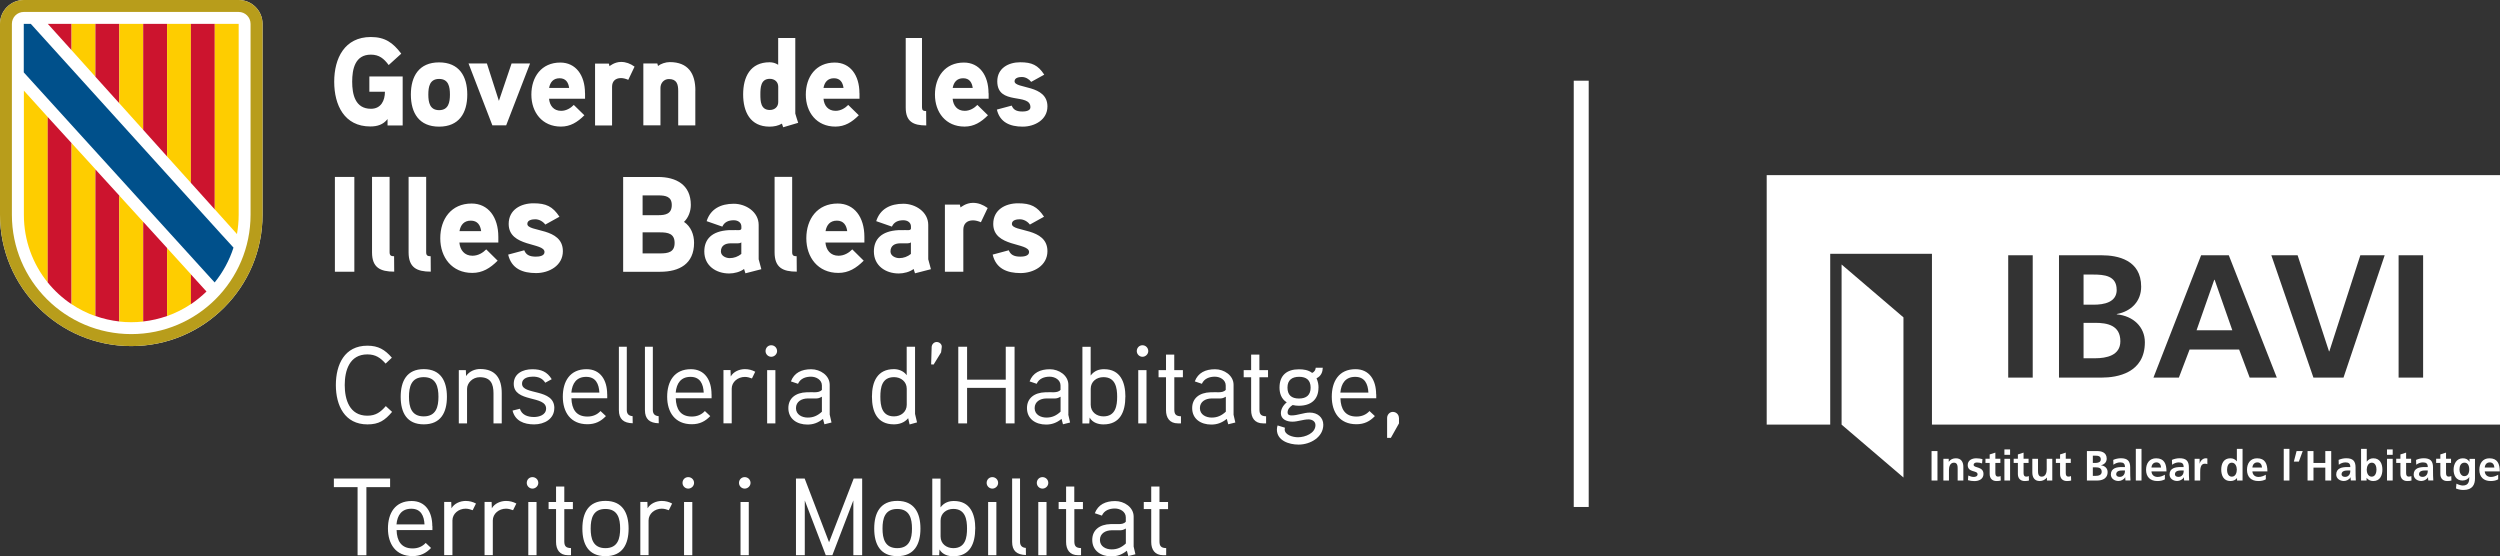 <?xml version="1.0" encoding="UTF-8"?>
<svg id="Capa_2" data-name="Capa 2" xmlns="http://www.w3.org/2000/svg" viewBox="0 0 439.62 97.85">
  <rect x="0" y="0" width="439.62" height="97.85" fill="#333333" stroke="none"/>
  <defs>
    <style>
      .cls-1 {
        fill-rule: evenodd;
      }

      .cls-1, .cls-2 {
        fill: #fff;
      }

      .cls-3 {
        fill: #00508b;
      }

      .cls-4 {
        fill: #b89d1b;
      }

      .cls-5 {
        fill: #fecd00;
      }

      .cls-6 {
        fill: #cc142e;
      }
    </style>
  </defs>
  <g id="Capa_1-2" data-name="Capa 1">
    <rect class="cls-2" x="276.74" y="14.19" width="2.63" height="74.96"/>
    <g>
      <path class="cls-2" d="M41.97,0H4.2C1.88,0,0,1.88,0,4.2v33.57c0,12.75,10.34,23.09,23.09,23.09s23.08-10.34,23.08-23.09V4.2c0-2.32-1.88-4.2-4.2-4.2"/>
      <path class="cls-4" d="M41.97,0H4.2C1.88,0,0,1.88,0,4.2v33.57c0,12.75,10.33,23.09,23.08,23.09s23.09-10.34,23.09-23.09V4.2c0-2.32-1.88-4.2-4.2-4.2M44.06,37.77c0,11.59-9.4,20.98-20.98,20.98S2.09,49.36,2.09,37.77V4.2c0-1.16.93-2.1,2.1-2.1h37.77c1.16,0,2.1.93,2.1,2.1v33.57h0Z"/>
      <polygon class="cls-6" points="12.59 4.2 8.41 4.2 12.59 8.83 12.59 4.2"/>
      <polygon class="cls-5" points="12.59 8.39 12.59 4.2 16.79 4.2 16.79 13.5 12.59 8.83 12.59 8.39"/>
      <polygon class="cls-6" points="16.78 4.2 20.98 4.2 20.98 18.16 16.78 13.5 16.78 4.2"/>
      <polygon class="cls-5" points="20.98 4.2 25.18 4.2 25.18 22.83 20.98 18.16 20.98 4.2"/>
      <polygon class="cls-6" points="25.18 4.2 29.38 4.2 29.38 27.51 25.18 22.83 25.18 4.2"/>
      <polygon class="cls-5" points="29.38 26.22 29.38 4.2 33.57 4.2 33.57 29.38 33.57 32.16 29.38 27.51 29.38 26.22"/>
      <polygon class="cls-6" points="33.57 4.2 37.77 4.2 37.77 36.83 33.57 32.16 33.57 4.2"/>
      <path class="cls-5" d="M37.77,36.83V4.2h4.2v33.58c0,1.16-.11,2.29-.3,3.38l-3.89-4.33Z"/>
      <path class="cls-5" d="M4.2,37.8c0,4.5,1.57,8.63,4.2,11.88v-29.1l-4.2-4.64v21.87Z"/>
      <path class="cls-6" d="M8.39,20.57v29.1c1.2,1.48,2.61,2.77,4.2,3.83v-28.33l-4.2-4.6Z"/>
      <path class="cls-5" d="M12.59,25.17v28.32c1.3.87,2.7,1.58,4.2,2.1v-25.82l-4.2-4.6Z"/>
      <path class="cls-6" d="M16.78,55.57c1.34.47,2.74.8,4.2.96v-22.14l-4.2-4.6v25.78Z"/>
      <path class="cls-5" d="M20.98,53.5v3.04c.69.08,1.39.12,2.09.12s1.41-.04,2.1-.12v-17.54l-4.2-4.61v19.11Z"/>
      <path class="cls-6" d="M29.38,43.61l-4.2-4.61v17.53c1.45-.16,2.86-.49,4.2-.96v-11.96Z"/>
      <path class="cls-5" d="M29.38,55.58c1.49-.53,2.91-1.24,4.2-2.11v-5.23l-4.2-4.62v11.96Z"/>
      <path class="cls-6" d="M33.57,48.24v5.25c.98-.66,1.9-1.41,2.74-2.23l-2.74-3.01Z"/>
      <path class="cls-3" d="M37.77,49.64c1.44-1.79,2.57-3.85,3.29-6.1l-2.22-2.43L5.42,4.2h-1.24v8.53s32.71,36.01,32.72,36.01l.83.91h.02Z"/>
    </g>
    <g>
      <path class="cls-2" d="M64.95,13.44v2.69h2.74c0,1.56-.69,3-2.46,3-2.77,0-3.3-2.53-3.3-4.76s.51-4.76,3.28-4.76c1.48,0,2.3.7,3.14,1.83l2.21-2c-1.46-1.94-2.86-2.93-5.35-2.93-4.63,0-6.44,3.76-6.44,7.86s1.77,7.87,6.35,7.87c1.22,0,2.26-.31,3.03-1.3v1.12h2.66v-8.61h-5.86ZM82.17,16.63c0-3.24-1.44-5.66-4.96-5.66s-4.96,2.43-4.96,5.66,1.44,5.64,4.96,5.64,4.96-2.4,4.96-5.64M79.12,16.63c0,1.37-.26,2.74-1.9,2.74s-1.9-1.37-1.9-2.74.24-2.75,1.9-2.75,1.9,1.38,1.9,2.75M89.96,11.16l-2.23,6.58-2.11-6.58h-3.23l4.19,10.88h2.43l4.2-10.88h-3.25ZM102.87,16.39c0-3.19-1.64-5.39-4.34-5.39-3.32,0-5.09,2.53-5.09,5.64s1.9,5.62,5.2,5.62c1.66,0,2.9-.77,4.12-1.99l-1.86-1.82c-.53.55-1.31,1.04-2.23,1.04-1.31,0-2.02-.93-2.12-2.13h6.33v-.96h0ZM96.56,15.46c.18-1.01.75-1.7,1.84-1.7s1.55.73,1.68,1.7h-3.52ZM111.59,11.72c-.77-.55-1.53-.83-2.39-.83-1.15,0-2.02.75-2.02.75l-.11-.46h-2.43v10.88h2.99v-6.81c0-.93.56-1.52,1.57-1.52.42,0,.87.13,1.28.31l1.1-2.31ZM122.28,15.92c0-3.01-1.28-5-4.51-5-.71,0-1.57.29-2.06.68l-.12-.44h-2.46v10.88h3.01v-6.58c0-.86.62-1.56,1.48-1.56,1.38,0,1.64.9,1.64,2.09v6.06h3.01v-6.13h0ZM140.36,21.6c-.05-.15-.51-1.56-.51-1.63V6.68h-3.01v4.71c-.49-.31-.97-.44-1.51-.44-3.41,0-4.65,2.6-4.65,5.64s1.22,5.68,4.65,5.68c.75,0,1.53-.15,2.17-.53l.22.64,2.63-.78ZM136.85,17.95c0,.86-.64,1.39-1.48,1.39-1.61,0-1.66-1.54-1.66-2.73s.05-2.75,1.66-2.75c.84,0,1.48.53,1.48,1.39v2.7ZM151.13,16.39c0-3.19-1.64-5.39-4.34-5.39-3.32,0-5.09,2.53-5.09,5.64s1.9,5.62,5.2,5.62c1.66,0,2.9-.77,4.12-1.99l-1.86-1.82c-.53.55-1.31,1.04-2.23,1.04-1.31,0-2.02-.93-2.12-2.13h6.33v-.96h0ZM144.81,15.46c.18-1.01.75-1.7,1.84-1.7s1.55.73,1.68,1.7h-3.52ZM162.86,19.53c-.51,0-.73-.13-.73-.66V6.68h-2.86v12.25c0,2.46,1.33,3.13,3.61,3.13l-.02-2.52ZM173.83,16.39c0-3.19-1.64-5.39-4.33-5.39-3.32,0-5.09,2.53-5.09,5.64s1.9,5.62,5.2,5.62c1.66,0,2.9-.77,4.12-1.99l-1.86-1.82c-.53.55-1.31,1.04-2.23,1.04-1.31,0-2.02-.93-2.12-2.13h6.33v-.96ZM167.53,15.46c.18-1.01.75-1.7,1.84-1.7s1.55.73,1.68,1.7h-3.52ZM184.19,18.72c0-3.92-5.78-3.04-5.78-4.43,0-.64.82-.75,1.28-.75.64,0,1.26.35,1.64.86l2.3-1.27c-1.1-1.68-2.17-2.18-4.23-2.18s-4.03,1.04-4.03,3.35c0,4.33,5.83,1.96,5.83,4.56,0,.66-.93.75-1.41.75-1.13,0-1.61-.37-1.88-1.04l-2.61.7c.53,2.26,2.33,3,4.54,3,2.09,0,4.35-1.19,4.35-3.55"/>
      <path class="cls-2" d="M62.31,31.11h-3.42v16.67h3.42v-16.67ZM69.3,45.06c-.55,0-.79-.14-.79-.72v-13.24h-3.09v13.28c0,2.67,1.44,3.39,3.9,3.39l-.02-2.72ZM75.73,45.06c-.55,0-.79-.14-.79-.72v-13.24h-3.09v13.28c0,2.67,1.44,3.39,3.9,3.39l-.02-2.72ZM87.63,41.64c0-3.46-1.77-5.85-4.7-5.85-3.59,0-5.51,2.74-5.51,6.11s2.06,6.09,5.63,6.09c1.8,0,3.14-.83,4.46-2.15l-2.01-1.99c-.57.59-1.41,1.12-2.42,1.12-1.41,0-2.18-1-2.3-2.32h6.85v-1.02h0ZM80.8,40.64c.19-1.1.81-1.84,1.99-1.84s1.68.79,1.82,1.84h-3.81ZM98.98,44.17c0-4.25-6.25-3.3-6.25-4.8,0-.7.89-.81,1.39-.81.7,0,1.37.39,1.77.93l2.49-1.38c-1.2-1.82-2.35-2.36-4.57-2.36s-4.36,1.12-4.36,3.63c0,4.13,6.3,3.22,6.3,4.94,0,.72-1,.81-1.53.81-1.22,0-1.75-.4-2.03-1.12l-2.83.76c.57,2.46,2.51,3.25,4.91,3.25,2.27,0,4.71-1.3,4.71-3.86M122.05,42.7c0-1.44-.55-2.87-1.77-3.68.79-.76,1.2-1.89,1.2-2.98,0-3.54-2.57-4.92-5.77-4.92h-6.13v16.67h6.51c3.38,0,5.96-1.39,5.96-5.09M118.13,36.05c0,1.55-1.07,1.79-2.37,1.79h-2.76v-3.48h2.76c1.27,0,2.37.19,2.37,1.69M118.63,42.72c0,1.65-1.17,1.84-2.54,1.84h-3.09v-3.7h3.09c1.37,0,2.54.21,2.54,1.86M133.41,45.55v-6c0-2.29-2.25-3.72-4.38-3.72-2.28,0-4.09.9-4.77,3.06l2.76.96c.36-.81,1.1-1.12,2.01-1.12.74,0,1.34.4,1.34,1.1v.33c0,.14-.09.29-.41.31,0,0-1-.02-1.8,0-3,.17-4.31,1.6-4.31,3.75,0,2.51,2.06,3.87,4.38,3.87.87,0,1.92-.26,2.61-.79l.24.76,2.8-.72-.48-1.79ZM130.37,44.65c-.6.48-1.29.74-2.06.74-.65,0-1.54-.38-1.54-1.17,0-1.03.76-1.41,1.65-1.43h1.34c.24,0,.43-.05.6-.17v2.02ZM140.09,45.06c-.55,0-.79-.14-.79-.72v-13.24h-3.09v13.28c0,2.67,1.44,3.39,3.9,3.39l-.02-2.72ZM152,41.64c0-3.46-1.77-5.85-4.7-5.85-3.59,0-5.51,2.74-5.51,6.11s2.06,6.09,5.63,6.09c1.8,0,3.14-.83,4.46-2.15l-2.01-1.99c-.57.59-1.41,1.12-2.42,1.12-1.41,0-2.18-1-2.3-2.32h6.85v-1.02h0ZM145.17,40.64c.19-1.1.82-1.84,1.99-1.84s1.68.79,1.82,1.84h-3.81ZM163.23,45.55v-6c0-2.29-2.25-3.72-4.38-3.72-2.28,0-4.09.9-4.77,3.06l2.76.96c.36-.81,1.1-1.12,2.01-1.12.74,0,1.34.4,1.34,1.1v.33c0,.14-.09.29-.41.31,0,0-1-.02-1.8,0-3,.17-4.31,1.6-4.31,3.75,0,2.51,2.06,3.87,4.38,3.87.87,0,1.92-.26,2.61-.79l.24.76,2.8-.72-.48-1.79ZM160.19,44.65c-.6.48-1.29.74-2.06.74-.65,0-1.54-.38-1.54-1.17,0-1.03.76-1.41,1.65-1.43h1.34c.24,0,.43-.05.6-.17v2.02ZM173.68,36.58c-.84-.59-1.65-.91-2.59-.91-1.24,0-2.18.81-2.18.81l-.12-.5h-2.63v11.8h3.24v-7.38c0-1,.59-1.65,1.7-1.65.46,0,.93.14,1.39.33l1.19-2.5ZM184.19,44.17c0-4.25-6.25-3.3-6.25-4.8,0-.7.89-.81,1.39-.81.7,0,1.37.39,1.77.93l2.49-1.38c-1.2-1.82-2.35-2.36-4.57-2.36s-4.36,1.12-4.36,3.63c0,4.13,6.3,3.22,6.3,4.94,0,.72-1,.81-1.53.81-1.22,0-1.75-.4-2.04-1.12l-2.83.76c.57,2.46,2.51,3.25,4.91,3.25,2.27,0,4.72-1.3,4.72-3.86"/>
      <path class="cls-2" d="M205.4,88.27h-1.51v-2.72h-1.45v2.72h-1.31v1.25h1.31v5.79c0,1.34.64,2.32,2.09,2.32h.54v-1.25c-.85-.02-1.18-.31-1.18-1.17v-5.68h1.51v-1.26h0ZM197.98,95.57c-.76.7-1.51,1.04-2.5,1.04s-2.06-.5-2.06-1.66,1-1.68,2.01-1.7h1.43c.39,0,.6-.02,1.12-.31v2.63ZM199.35,96.07v-5.22c0-1.66-1.66-2.74-3.25-2.74-1.7,0-3,.62-3.58,2.14l1.25.42c.4-.93,1.35-1.25,2.28-1.25s1.92.56,1.92,1.55v.77c-.32.37-.77.41-1.2.42,0,0-1.16-.02-1.45,0-2.01.05-3.25,1.08-3.25,2.78,0,1.91,1.52,2.9,3.36,2.9.99,0,1.85-.29,2.73-1l.25.94,1.25-.31-.32-1.41ZM190.42,88.27h-1.51v-2.72h-1.44v2.72h-1.31v1.25h1.31v5.79c0,1.34.64,2.32,2.09,2.32h.54v-1.25c-.85-.02-1.18-.31-1.18-1.17v-5.68h1.51v-1.26h0ZM184.03,88.27h-1.45v9.36h1.45v-9.36ZM184.34,84.92c0-.58-.46-1.02-1.02-1.02s-1,.44-1,1.02c0,.54.44,1,1,1s1.02-.46,1.02-1M180.4,96.35c-.79-.05-1.03-.53-1.03-1.07v-11.14h-1.39v11.14c0,1.58.81,2.28,2.43,2.32l-.02-1.25ZM175.21,88.27h-1.45v9.36h1.45v-9.36ZM175.52,84.92c0-.58-.46-1.02-1.02-1.02s-1,.44-1,1.02c0,.54.45,1,1,1s1.02-.46,1.02-1M170.05,92.95c0,1.55-.27,3.44-2.41,3.44-1.2,0-2.24-.76-2.24-2.05v-2.8c0-1.27,1.02-2.05,2.24-2.05,2.14,0,2.41,1.91,2.41,3.45M171.5,92.94c0-2.55-.89-4.84-3.75-4.84-.79,0-1.68.21-2.36,1.12v-5.06h-1.45v13.48h1.21l.06-1.02c.54.95,1.6,1.2,2.43,1.2,2.94,0,3.85-2.25,3.85-4.88M160.37,92.95c0,1.74-.41,3.44-2.59,3.44s-2.59-1.7-2.59-3.44.39-3.45,2.59-3.45,2.59,1.72,2.59,3.45M161.86,92.95c0-2.76-1.08-4.87-4.07-4.87s-4.06,2.1-4.06,4.87,1.07,4.85,4.06,4.85,4.07-2.09,4.07-4.85M151.61,84.15h-1.49l-4.33,11.2-4.29-11.2h-1.53v13.48h1.55v-9.62l3.69,9.62h1.16l3.69-9.63v9.63h1.55v-13.48h0ZM131.67,88.27h-1.45v9.36h1.45v-9.36ZM131.98,84.92c0-.58-.46-1.02-1.03-1.02s-1,.44-1,1.02c0,.54.44,1,1,1s1.03-.46,1.03-1M121.74,88.27h-1.45v9.36h1.45v-9.36ZM122.05,84.92c0-.58-.46-1.02-1.03-1.02s-1,.44-1,1.02c0,.54.44,1,1,1s1.03-.46,1.03-1M118.2,88.55c-.58-.31-1.17-.46-1.82-.46-.97,0-2.01.44-2.5,1.29l-.04-1.12h-1.24v9.36h1.45v-6.1c0-1.18,1.07-2.07,2.32-2.07.42,0,.85.12,1.24.27l.58-1.17ZM109.05,92.95c0,1.74-.4,3.44-2.59,3.44s-2.59-1.7-2.59-3.44.39-3.45,2.59-3.45,2.59,1.72,2.59,3.45M110.54,92.95c0-2.76-1.08-4.87-4.07-4.87s-4.06,2.1-4.06,4.87,1.07,4.85,4.06,4.85,4.07-2.09,4.07-4.85M100.74,88.27h-1.51v-2.72h-1.45v2.72h-1.31v1.25h1.31v5.79c0,1.34.64,2.32,2.09,2.32h.54v-1.25c-.85-.02-1.18-.31-1.18-1.17v-5.68h1.51v-1.26h0ZM94.35,88.27h-1.45v9.36h1.45v-9.36ZM94.66,84.92c0-.58-.46-1.02-1.03-1.02s-1,.44-1,1.02c0,.54.45,1,1,1s1.03-.46,1.03-1M90.81,88.55c-.58-.31-1.17-.46-1.82-.46-.97,0-2.01.44-2.5,1.29l-.04-1.12h-1.24v9.36h1.45v-6.1c0-1.18,1.07-2.07,2.32-2.07.42,0,.85.12,1.24.27l.58-1.17ZM83.71,88.55c-.58-.31-1.17-.46-1.82-.46-.97,0-2.01.44-2.5,1.29l-.04-1.12h-1.24v9.36h1.45v-6.1c0-1.18,1.07-2.07,2.32-2.07.42,0,.85.12,1.24.27l.58-1.17ZM69.72,92.22c.15-1.66.93-2.76,2.61-2.76s2.24,1.24,2.32,2.76h-4.93ZM76.02,92.53c0-2.53-1.2-4.43-3.63-4.43-2.91,0-4.17,2.14-4.17,4.84s1.35,4.85,4.33,4.85c1.37,0,2.36-.5,3.25-1.43l-.94-.89c-.56.62-1.34.97-2.3.97-2.01,0-2.77-1.34-2.82-3.23h6.3s0-.69,0-.69ZM68.6,84.15h-9.89v1.51h4.17v11.98h1.55v-11.98h4.17v-1.51Z"/>
      <path class="cls-2" d="M246,73.51c0-.59-.46-1.08-1.08-1.08-.54,0-1,.48-1,1.08v3.49h.66l1.43-2.55v-.94h0ZM235.7,69.04c.15-1.66.93-2.77,2.61-2.77s2.24,1.24,2.32,2.77h-4.93ZM241.99,69.35c0-2.53-1.2-4.43-3.63-4.43-2.92,0-4.17,2.14-4.17,4.84s1.35,4.84,4.33,4.84c1.38,0,2.36-.5,3.25-1.43l-.95-.89c-.56.62-1.33.97-2.29.97-2.01,0-2.76-1.33-2.82-3.22h6.3v-.69ZM230.47,68.15c0,1.31-.73,1.93-2.05,1.93s-2.02-.62-2.02-1.93.79-1.89,2.05-1.89,2.02.58,2.02,1.89M231.86,68.18c0-.53-.08-1.04-.35-1.66.83-.4,1.07-1.12,1.1-1.85h-1.24c-.04.4-.23.72-.63.91-.68-.53-1.51-.64-2.32-.64-2.15,0-3.42,1.07-3.42,3.22,0,.99.31,1.99,1.27,2.59-.68.56-1.03,1.25-1.03,1.92,0,1.04,1,1.48,2.02,1.48.97,0,1.87-.4,2.86-.4.56,0,1.2.31,1.2,1,0,1.43-1.8,2.14-3.07,2.14-.93,0-2.34-.42-2.34-1.37,0-.12.02-.22.04-.31l-1.29-.4c-.08.23-.12.5-.12.73,0,1.92,2.09,2.64,3.82,2.64,2.07,0,4.34-1.31,4.34-3.49,0-1.31-1.04-2.14-2.37-2.14-1.08,0-2.12.5-3.23.5-.32,0-.68-.08-.68-.54,0-.56.42-1,.89-1.29.41.09.7.13,1.07.13,2.13,0,3.47-1.07,3.47-3.18M222.97,65.09h-1.51v-2.73h-1.45v2.73h-1.31v1.25h1.31v5.79c0,1.33.63,2.32,2.09,2.32h.54v-1.25c-.85-.02-1.17-.31-1.17-1.18v-5.68h1.51v-1.25h0ZM215.56,72.39c-.75.7-1.51,1.04-2.49,1.04s-2.07-.5-2.07-1.66,1-1.68,2.01-1.7h1.43c.39,0,.6-.02,1.12-.31v2.63h0ZM216.92,72.89v-5.22c0-1.66-1.66-2.74-3.25-2.74-1.7,0-3,.62-3.57,2.14l1.25.42c.4-.93,1.35-1.25,2.28-1.25s1.91.56,1.91,1.55v.77c-.32.36-.77.4-1.2.42,0,0-1.16-.02-1.45,0-2.01.06-3.25,1.08-3.25,2.78,0,1.92,1.52,2.9,3.36,2.9.99,0,1.85-.29,2.73-1l.25.95,1.25-.31-.32-1.41ZM208,65.09h-1.51v-2.73h-1.45v2.73h-1.31v1.25h1.31v5.79c0,1.33.63,2.32,2.09,2.32h.54v-1.25c-.85-.02-1.17-.31-1.17-1.18v-5.68h1.51v-1.25h0ZM201.61,65.09h-1.45v9.36h1.45v-9.36ZM201.92,61.74c0-.58-.46-1.03-1.02-1.03s-1,.45-1,1.03c0,.54.45,1,1,1s1.02-.46,1.02-1M196.45,69.78c0,1.55-.27,3.44-2.41,3.44-1.2,0-2.24-.76-2.24-2.05v-2.8c0-1.27,1.02-2.05,2.24-2.05,2.14,0,2.41,1.91,2.41,3.45M197.9,69.76c0-2.55-.89-4.84-3.75-4.84-.8,0-1.68.21-2.36,1.12v-5.06h-1.45v13.48h1.21l.06-1.03c.54.95,1.61,1.2,2.43,1.2,2.94,0,3.85-2.24,3.85-4.87M186.5,72.39c-.75.7-1.51,1.04-2.49,1.04s-2.07-.5-2.07-1.66,1-1.68,2.01-1.7h1.43c.39,0,.6-.02,1.12-.31v2.63h0ZM187.87,72.89v-5.22c0-1.66-1.66-2.74-3.25-2.74-1.7,0-3,.62-3.57,2.14l1.25.42c.4-.93,1.35-1.25,2.28-1.25s1.91.56,1.91,1.55v.77c-.32.36-.77.4-1.2.42,0,0-1.16-.02-1.45,0-2.01.06-3.25,1.08-3.25,2.78,0,1.92,1.53,2.9,3.36,2.9.98,0,1.85-.29,2.72-1l.25.95,1.25-.31-.32-1.41ZM178.41,60.97h-1.55v5.79h-6.8v-5.79h-1.55v13.48h1.55v-6.24h6.8v6.24h1.55v-13.48ZM165.61,61.01c.04-.46-.4-.87-.89-.87s-.87.41-.89.89l-.09,3.05.44.02,1.31-2.14.12-.95ZM159.45,71.17c0,1.27-1.03,2.05-2.24,2.05-2.14,0-2.4-1.88-2.4-3.46s.25-3.44,2.41-3.44c1.22,0,2.23.8,2.23,2.05v2.8ZM161.26,74.28c-.02-.06-.35-1.47-.35-1.49v-11.82h-1.47v5.01c-.56-.79-1.51-1.07-2.23-1.07-2.94,0-3.88,2.23-3.88,4.84s.89,4.87,3.86,4.87c.89,0,1.85-.27,2.51-1.08l.25,1.1,1.3-.36ZM144.54,72.39c-.76.7-1.51,1.04-2.5,1.04s-2.07-.5-2.07-1.66,1-1.68,2.01-1.7h1.43c.39,0,.59-.02,1.12-.31v2.63h0ZM145.9,72.89v-5.22c0-1.66-1.66-2.74-3.25-2.74-1.7,0-3,.62-3.57,2.14l1.25.42c.4-.93,1.35-1.25,2.28-1.25s1.92.56,1.92,1.55v.77c-.33.36-.77.4-1.2.42,0,0-1.16-.02-1.45,0-2.01.06-3.25,1.08-3.25,2.78,0,1.92,1.52,2.9,3.36,2.9.99,0,1.85-.29,2.73-1l.25.95,1.25-.31-.32-1.41ZM136.35,65.09h-1.45v9.36h1.45v-9.36ZM136.65,61.74c0-.58-.46-1.03-1.03-1.03s-1,.45-1,1.03c0,.54.45,1,1,1s1.03-.46,1.03-1M132.81,65.37c-.58-.31-1.17-.46-1.82-.46-.97,0-2.01.44-2.49,1.29l-.04-1.12h-1.24v9.36h1.45v-6.1c0-1.17,1.07-2.06,2.32-2.06.42,0,.85.12,1.24.27l.57-1.17ZM118.82,69.04c.15-1.66.93-2.77,2.61-2.77s2.24,1.24,2.32,2.77h-4.93ZM125.12,69.35c0-2.53-1.2-4.43-3.63-4.43-2.91,0-4.17,2.14-4.17,4.84s1.35,4.84,4.33,4.84c1.38,0,2.36-.5,3.25-1.43l-.95-.89c-.56.62-1.34.97-2.3.97-2.01,0-2.76-1.33-2.82-3.22h6.3v-.69h0ZM115.83,73.18c-.79-.05-1.03-.52-1.03-1.07v-11.14h-1.39v11.14c0,1.58.81,2.28,2.43,2.32l-.02-1.25ZM111.25,73.18c-.8-.05-1.03-.52-1.03-1.07v-11.14h-1.39v11.14c0,1.58.81,2.28,2.43,2.32l-.02-1.25ZM100.47,69.04c.15-1.66.93-2.77,2.61-2.77s2.24,1.24,2.32,2.77h-4.93ZM106.77,69.35c0-2.53-1.2-4.43-3.63-4.43-2.92,0-4.17,2.14-4.17,4.84s1.35,4.84,4.33,4.84c1.37,0,2.36-.5,3.25-1.43l-.95-.89c-.56.62-1.34.97-2.3.97-2.01,0-2.76-1.33-2.82-3.22h6.3v-.69h0ZM97.48,71.77c0-3.52-5.68-2.24-5.68-4.29,0-1.07,1.2-1.25,1.92-1.25.89,0,1.66.27,2.16,1.07l1.14-.62c-.81-1.31-1.84-1.75-3.42-1.75-1.7,0-3.26.79-3.26,2.57,0,3.32,5.69,1.99,5.69,4.34,0,1.14-1.25,1.49-2.12,1.49-1.17,0-2.16-.39-2.49-1.45l-1.29.32c.44,1.8,1.99,2.43,3.8,2.43s3.54-.97,3.54-2.86M88.23,69.14c0-2.57-1.07-4.25-3.8-4.25-.85,0-1.88.35-2.47,1.24l-.04-1.04h-1.24v9.36h1.45v-6.07c0-1.03.97-2.05,2.24-2.05,1.93,0,2.41,1.2,2.41,2.84v5.28h1.45v-5.31h0ZM77.1,69.78c0,1.74-.4,3.44-2.59,3.44s-2.59-1.7-2.59-3.44.39-3.46,2.59-3.46,2.59,1.72,2.59,3.46M78.59,69.78c0-2.76-1.08-4.87-4.07-4.87s-4.06,2.11-4.06,4.87,1.07,4.84,4.06,4.84,4.07-2.08,4.07-4.84M67.85,71.4c-.89,1.04-1.75,1.7-3.25,1.7-3.17,0-3.98-2.88-3.98-5.39s.81-5.39,3.98-5.39c1.47,0,2.32.62,3.21,1.62l1.1-1.04c-1.22-1.41-2.38-2.11-4.31-2.11-4.02,0-5.54,3.32-5.54,6.92s1.55,6.92,5.56,6.92c2.02,0,3.05-.7,4.33-2.2l-1.1-1.01Z"/>
    </g>
    <g>
      <polygon class="cls-2" points="389.37 49.2 386.26 58.08 392.55 58.08 389.44 49.2 389.37 49.2"/>
      <path class="cls-2" d="M368.42,56.78h-2.03v6.22h2.03c2,0,4.44-.49,4.44-2.99,0-2.8-2.28-3.24-4.44-3.24Z"/>
      <path class="cls-2" d="M372.21,50.96c0-2.5-2.19-2.68-4.16-2.68h-1.66v5.3h1.76c1.82,0,4.07-.4,4.07-2.62Z"/>
      <path class="cls-2" d="M310.67,30.8v43.86h11.17v-30.03h17.89v30.03s99.9,0,99.9,0V30.8h-128.95ZM357.45,66.4h-4.31v-21.51h4.31v21.51ZM369.59,66.4h-7.52v-21.51h7.52c2.77,0,6.93.8,6.93,5.52,0,2.56-1.73,4.34-4.28,4.81v.06c2.93.28,4.93,2.25,4.93,4.9,0,5.42-4.87,6.22-7.58,6.22ZM395.6,66.4l-1.85-4.93h-8.72l-1.88,4.93h-4.47l8.38-21.51h4.87l8.44,21.51h-4.78ZM412.11,66.4h-5.3l-7.4-21.51h4.62l5.52,16.89h.06l5.45-16.89h4.28l-7.24,21.51ZM426.1,66.4h-4.31v-21.51h4.31v21.51Z"/>
    </g>
    <polygon class="cls-1" points="323.84 46.51 334.72 55.81 334.72 83.97 323.84 74.67 323.84 46.51"/>
    <rect class="cls-2" x="339.66" y="79.32" width="1.04" height="5.18"/>
    <path class="cls-1" d="M341.72,84.5h1v-1.87c0-.49.16-1.27.88-1.27.64,0,.65.63.65,1.1v2.04h1v-2.41c0-.86-.39-1.5-1.3-1.5-.52,0-.94.17-1.26.61h-.01v-.52h-.94v3.82Z"/>
    <path class="cls-1" d="M348.6,80.73c-.31-.07-.62-.14-1.08-.14-.78,0-1.5.36-1.5,1.19,0,1.38,1.73.87,1.73,1.62,0,.37-.4.47-.65.47-.34,0-.67-.1-.98-.25l-.06.82c.36.1.75.16,1.13.16.81,0,1.6-.36,1.6-1.25,0-1.38-1.73-1-1.73-1.6,0-.33.32-.42.59-.42.36,0,.59.06.89.16l.07-.75Z"/>
    <path class="cls-1" d="M349.88,83.35c0,.76.43,1.24,1.21,1.24.3,0,.53-.03.74-.09l-.03-.79c-.1.07-.27.1-.45.1-.38,0-.47-.3-.47-.63v-1.78h.88v-.73h-.88v-1.08l-1,.32v.76h-.74v.73h.74v1.95Z"/>
    <path class="cls-1" d="M352.47,84.5h1v-3.82h-1v3.82ZM352.47,79.98h1v-.95h-1v.95Z"/>
    <path class="cls-1" d="M354.84,83.35c0,.76.43,1.24,1.21,1.24.3,0,.53-.03.74-.09l-.03-.79c-.1.07-.27.1-.45.1-.38,0-.47-.3-.47-.63v-1.78h.88v-.73h-.88v-1.08l-1,.32v.76h-.74v.73h.74v1.95Z"/>
    <path class="cls-1" d="M360.91,80.68h-1v1.87c0,.49-.16,1.27-.88,1.27-.64,0-.65-.63-.65-1.1v-2.04h-1v2.41c0,.86.39,1.5,1.3,1.5.52,0,.95-.24,1.26-.61h.01v.52h.94v-3.82Z"/>
    <path class="cls-1" d="M362.26,83.35c0,.76.43,1.24,1.21,1.24.3,0,.53-.03.74-.09l-.03-.79c-.1.07-.27.1-.45.1-.38,0-.47-.3-.47-.63v-1.78h.88v-.73h-.88v-1.08l-1,.32v.76h-.74v.73h.74v1.95Z"/>
    <path class="cls-1" d="M368.02,82.18h.49c.52,0,1.07.1,1.07.78,0,.6-.59.72-1.07.72h-.49v-1.5ZM368.02,80.13h.4c.48,0,1,.04,1,.65,0,.53-.54.63-.98.63h-.42v-1.28ZM366.98,84.5h1.81c.65,0,1.83-.19,1.83-1.5,0-.64-.48-1.11-1.19-1.18h0c.62-.13,1.03-.56,1.03-1.17,0-1.14-1-1.33-1.67-1.33h-1.81v5.18Z"/>
    <path class="cls-1" d="M371.63,81.73c.33-.25.76-.42,1.18-.42.59,0,.86.21.86.82h-.55c-.42,0-.91.04-1.28.22-.38.19-.65.52-.65,1.09,0,.73.66,1.14,1.34,1.14.45,0,.95-.24,1.18-.66h.01c0,.12,0,.37.04.57h.88c-.02-.3-.04-.56-.04-.85,0-.28-.01-.57-.01-.96v-.49c0-1.13-.48-1.61-1.65-1.61-.42,0-.94.11-1.33.29l.03.85ZM372.13,83.39c0-.59.66-.66,1.11-.66h.43c0,.3-.04.57-.21.79-.16.21-.39.34-.7.34-.36,0-.63-.14-.63-.47Z"/>
    <rect class="cls-2" x="375.58" y="78.93" width="1" height="5.57"/>
    <path class="cls-1" d="M378.33,82.21c.04-.51.33-.9.88-.9s.78.42.81.9h-1.69ZM380.69,83.48c-.37.21-.79.39-1.27.39-.62,0-1.05-.35-1.09-.97h2.64c0-1.34-.4-2.31-1.82-2.31-1.19,0-1.77.91-1.77,2.02,0,1.26.74,1.98,2,1.98.53,0,.95-.1,1.31-.3v-.81Z"/>
    <path class="cls-1" d="M381.95,81.73c.33-.25.76-.42,1.18-.42.59,0,.86.21.86.82h-.55c-.42,0-.91.04-1.28.22-.38.19-.65.52-.65,1.09,0,.73.66,1.14,1.34,1.14.45,0,.95-.24,1.18-.66h.01c0,.12,0,.37.04.57h.88c-.02-.3-.04-.56-.04-.85,0-.28-.01-.57-.01-.96v-.49c0-1.13-.48-1.61-1.65-1.61-.42,0-.94.11-1.33.29l.03.85ZM382.46,83.39c0-.59.66-.66,1.11-.66h.43c0,.3-.04.57-.21.79-.16.21-.39.34-.7.34-.36,0-.63-.14-.63-.47Z"/>
    <path class="cls-1" d="M385.9,84.5h1v-1.4c0-.55,0-1.56.81-1.56.18,0,.36.03.45.08v-1c-.1-.03-.21-.03-.3-.03-.59,0-1,.6-1.05.96h-.01v-.87h-.88v3.82Z"/>
    <path class="cls-1" d="M391.63,82.58c0-.51.18-1.22.82-1.22s.89.68.89,1.22-.22,1.24-.88,1.24-.84-.71-.84-1.24ZM393.38,84.5h.97v-5.57h-1v2.19h-.01c-.3-.36-.65-.53-1.14-.53-1.17,0-1.6.94-1.6,1.99s.43,2.01,1.6,2.01c.47,0,.88-.15,1.17-.52h.01v.43Z"/>
    <path class="cls-1" d="M396.08,82.21c.04-.51.33-.9.88-.9s.78.42.81.9h-1.69ZM398.44,83.48c-.37.21-.79.39-1.27.39-.62,0-1.05-.35-1.09-.97h2.64c0-1.34-.4-2.31-1.82-2.31-1.19,0-1.77.91-1.77,2.02,0,1.26.74,1.98,2,1.98.53,0,.95-.1,1.31-.3v-.81Z"/>
    <rect class="cls-2" x="401.59" y="78.93" width="1" height="5.57"/>
    <polygon class="cls-1" points="403.37 81.17 404.25 81.17 404.93 79.32 403.85 79.32 403.37 81.17"/>
    <polygon class="cls-1" points="405.78 84.5 406.82 84.5 406.82 82.23 408.9 82.23 408.9 84.5 409.94 84.5 409.94 79.32 408.9 79.32 408.9 81.41 406.82 81.41 406.82 79.32 405.78 79.32 405.78 84.5"/>
    <path class="cls-1" d="M411.26,81.73c.33-.25.76-.42,1.18-.42.59,0,.86.21.86.82h-.55c-.42,0-.91.04-1.28.22-.38.19-.65.52-.65,1.09,0,.73.66,1.14,1.34,1.14.45,0,.95-.24,1.18-.66h.01c0,.12,0,.37.04.57h.88c-.02-.3-.04-.56-.04-.85,0-.28-.01-.57-.01-.96v-.49c0-1.13-.48-1.61-1.65-1.61-.42,0-.94.11-1.33.29l.03.85ZM411.76,83.39c0-.59.66-.66,1.11-.66h.43c0,.3-.04.57-.21.79-.16.21-.39.34-.7.34-.36,0-.63-.14-.63-.47Z"/>
    <path class="cls-1" d="M416.19,82.58c0-.53.25-1.22.89-1.22s.82.71.82,1.22-.19,1.24-.84,1.24-.88-.7-.88-1.24ZM415.19,84.5h.97v-.47h.01c.29.41.75.56,1.17.56,1.17,0,1.6-.97,1.6-2.01s-.43-1.99-1.6-1.99c-.52,0-.87.22-1.14.58h-.01v-2.24h-1v5.57Z"/>
    <path class="cls-1" d="M419.75,84.5h1v-3.82h-1v3.82ZM419.75,79.98h1v-.95h-1v.95Z"/>
    <path class="cls-1" d="M422.11,83.35c0,.76.43,1.24,1.21,1.24.3,0,.53-.03.74-.09l-.03-.79c-.1.07-.27.1-.45.1-.38,0-.47-.3-.47-.63v-1.78h.88v-.73h-.88v-1.08l-1,.32v.76h-.74v.73h.74v1.95Z"/>
    <path class="cls-1" d="M424.88,81.73c.33-.25.76-.42,1.18-.42.59,0,.86.21.86.82h-.55c-.42,0-.91.04-1.28.22-.38.19-.65.52-.65,1.09,0,.73.66,1.14,1.34,1.14.45,0,.95-.24,1.18-.66h.01c0,.12,0,.37.04.57h.88c-.02-.3-.04-.56-.04-.85,0-.28-.01-.57-.01-.96v-.49c0-1.13-.48-1.61-1.65-1.61-.42,0-.94.11-1.33.29l.03.85ZM425.38,83.39c0-.59.66-.66,1.11-.66h.43c0,.3-.04.57-.21.79-.16.21-.39.34-.7.34-.36,0-.63-.14-.63-.47Z"/>
    <path class="cls-1" d="M429.13,83.35c0,.76.43,1.24,1.21,1.24.3,0,.53-.03.74-.09l-.03-.79c-.1.07-.27.1-.45.1-.38,0-.47-.3-.47-.63v-1.78h.88v-.73h-.88v-1.08l-1,.32v.76h-.74v.73h.74v1.95Z"/>
    <path class="cls-1" d="M433.34,83.73c-.57,0-.85-.64-.85-1.16,0-.59.22-1.21.89-1.21.58,0,.83.53.83,1.19s-.25,1.18-.88,1.18ZM434.26,80.68v.52h-.01c-.27-.44-.67-.61-1.17-.61-1.14,0-1.62,1.06-1.62,1.98,0,1.02.43,1.93,1.56,1.93.56,0,1-.28,1.19-.61h.01c0,.66-.05,1.49-1.15,1.49-.31,0-.81-.17-1.11-.33l-.08.85c.48.2.93.26,1.32.26,1.6,0,2.02-.98,2.02-2.02v-3.45h-.95Z"/>
    <path class="cls-1" d="M436.94,82.21c.04-.51.33-.9.88-.9s.78.42.81.9h-1.69ZM439.3,83.48c-.37.21-.79.39-1.27.39-.62,0-1.05-.35-1.09-.97h2.64c0-1.34-.4-2.31-1.82-2.31-1.19,0-1.77.91-1.77,2.02,0,1.26.74,1.98,2,1.98.53,0,.95-.1,1.31-.3v-.81Z"/>
  </g>
</svg>